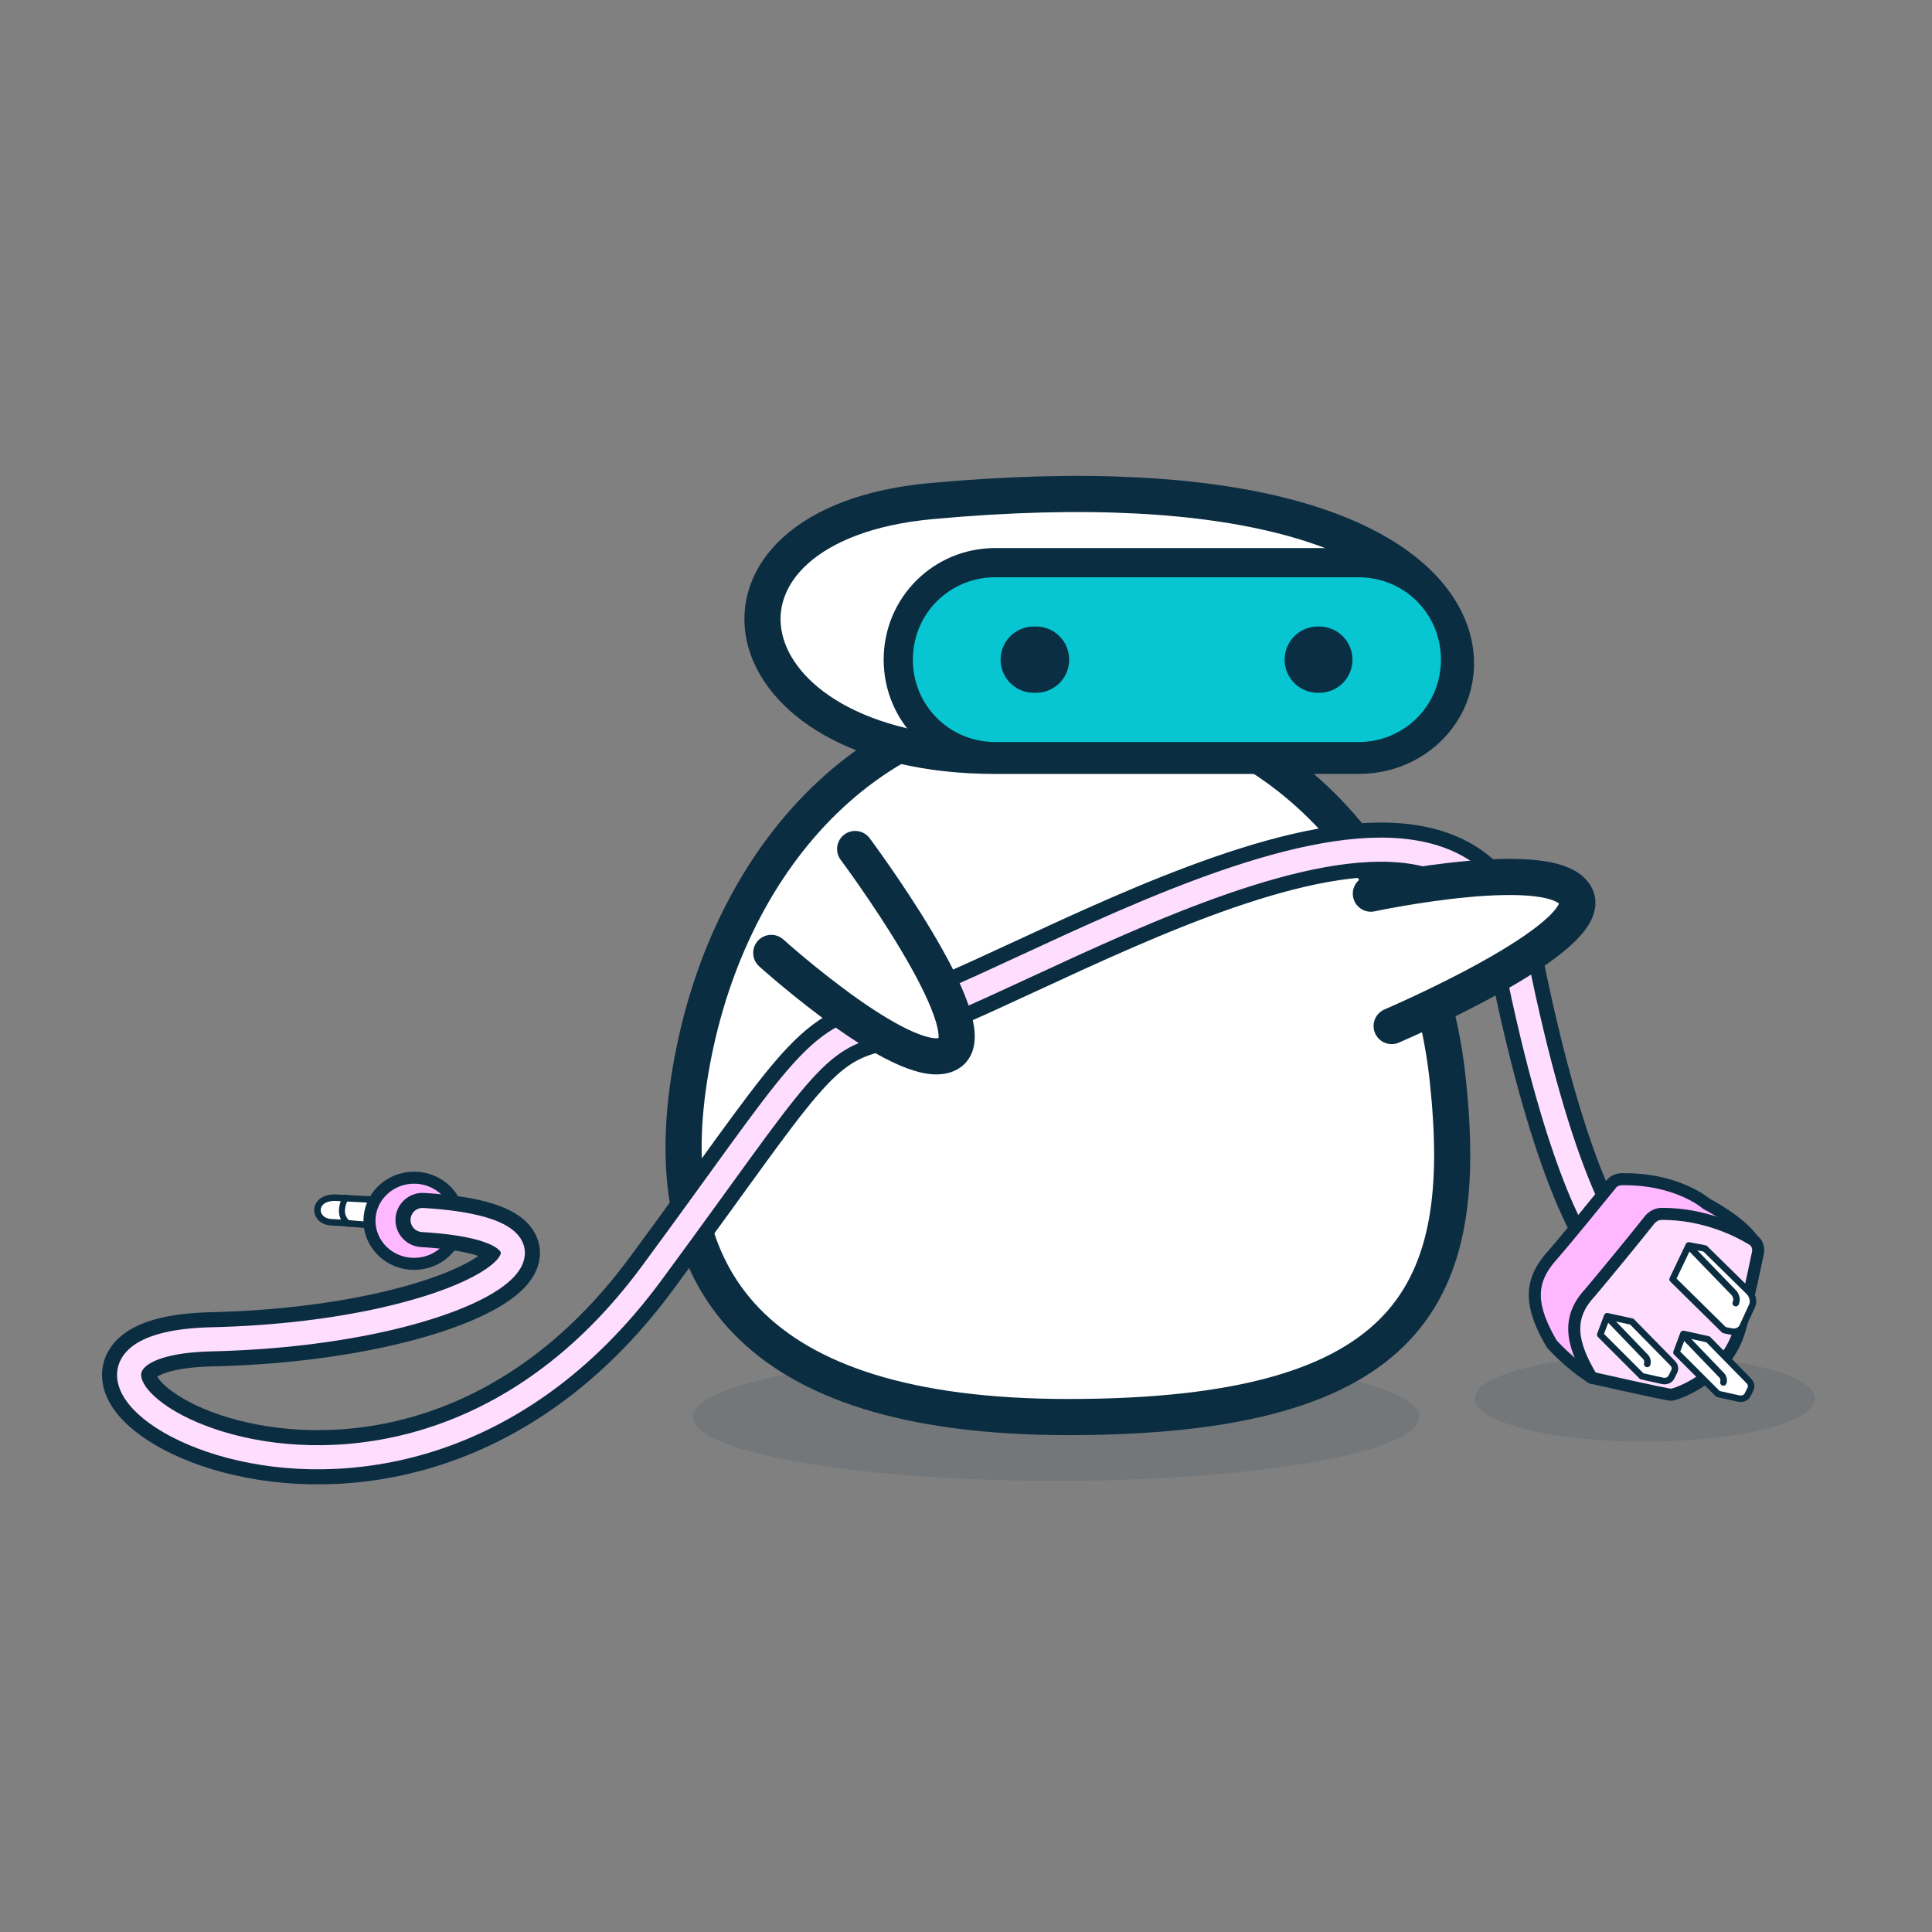 <?xml version="1.0" encoding="utf-8"?>
<!-- Generator: Adobe Illustrator 27.9.0, SVG Export Plug-In . SVG Version: 6.00 Build 0)  -->
<svg version="1.0" id="Layer_1" xmlns="http://www.w3.org/2000/svg" xmlns:xlink="http://www.w3.org/1999/xlink" x="0px" y="0px"
	 viewBox="0 0 251 251" enable-background="new 0 0 251 251" xml:space="preserve">
<rect x="0" y="0" width="251" height="251" fill="#808080" stroke="none"/>
<g>
	<g>
		<ellipse opacity="0.1" fill="#0B2D42" enable-background="new    " cx="137.2" cy="184.1" rx="47.2" ry="8.3"/>
		<ellipse opacity="0.1" fill="#0B2D42" enable-background="new    " cx="213.7" cy="181.7" rx="22.1" ry="5.6"/>
		<g>
			<path fill="#FFFFFF" stroke="#0B2D42" stroke-width="4.696" stroke-linecap="round" stroke-linejoin="round" d="M89.5,140.4
				c-3.8,25.1,7.4,43.7,49.3,43.7c45.1,0,52.2-16.4,49.3-43.7c-2.8-27.1-22.1-49.3-49.3-49.3S93.6,113.4,89.5,140.4L89.5,140.4z"/>
			<g>
				<path fill="#FFFFFF" stroke="#0B2D42" stroke-width="4.696" stroke-linecap="round" stroke-linejoin="round" d="M152.9,98.2
					h23.6c19.6,0,26.4-40.6-55.5-33.1c-33,3-27.6,33.1,8.3,33.1C129.3,98.2,152.9,98.2,152.9,98.2z"/>
				<g>
					<path fill="#07C5D1" stroke="#0B2D42" stroke-width="3.794" stroke-linecap="round" stroke-linejoin="round" d="M176.5,73.1
						c7,0,12.6,5.6,12.6,12.6s-5.6,12.6-12.6,12.6h-47.2c-7,0-12.6-5.6-12.6-12.6s5.6-12.6,12.6-12.6H176.5z"/>
					<g>
						
							<line fill="none" stroke="#0A2E43" stroke-width="8.61" stroke-linecap="round" stroke-linejoin="round" x1="171.4" y1="85.7" x2="171.2" y2="85.7"/>
						
							<line fill="none" stroke="#0A2E43" stroke-width="8.61" stroke-linecap="round" stroke-linejoin="round" x1="134.6" y1="85.7" x2="134.3" y2="85.7"/>
					</g>
				</g>
			</g>
		</g>
	</g>
	<path fill="#FFFFFF" stroke="#0B2D42" stroke-width="0.846" stroke-linecap="round" stroke-linejoin="round" d="M51.6,156
		c0,0-4.5-0.2-8-0.4c-3.1-0.1-3,3.1-0.5,3.2s7.2,0.6,7.2,0.6L51.6,156L51.6,156z"/>
	
		<ellipse fill="#FFB8FF" stroke="#0B2D42" stroke-width="1.565" stroke-linecap="round" stroke-linejoin="round" cx="53.8" cy="158.6" rx="5.8" ry="5.6"/>
	<g>
		<path fill="none" stroke="#0B2D42" stroke-width="7.044" stroke-linecap="round" stroke-linejoin="round" d="M208.7,161.1
			c0,0-5.9-7-11.9-37c-6.8-34.2-66.7,6-81.7,8.8c-9.6,1.8-11.1,6.3-30.5,32.6c-35.2,47.6-91.5,9.3-57.1,8.5
			c34.1-0.8,52.7-14,27.4-15.5"/>
		<path fill="none" stroke="#FFDDFF" stroke-width="3.131" stroke-linecap="round" stroke-linejoin="round" d="M208.7,161.1
			c0,0-5.9-7-11.9-37c-6.8-34.2-66.7,6-81.7,8.8c-9.6,1.8-11.1,6.3-30.5,32.6c-35.2,47.6-91.5,9.3-57.1,8.5
			c34.1-0.8,52.7-14,27.4-15.5"/>
	</g>
	<path fill="#FFFFFF" stroke="#0B2D42" stroke-width="4.696" stroke-linecap="round" stroke-linejoin="round" d="M180.8,133.3
		c0,0,26.2-11.2,24-16.7c-2.3-5.7-26.7-0.5-26.7-0.5"/>
	<path fill="#FFFFFF" stroke="#0B2D42" stroke-width="4.696" stroke-linecap="round" stroke-linejoin="round" d="M111.1,110.3
		c0,0,17,22.8,12.4,26.4c-4.9,3.7-23.3-12.9-23.3-12.9"/>
	<g>
		<path fill="#FFB8FF" stroke="#0B2D42" stroke-width="1.565" stroke-linecap="round" stroke-linejoin="round" d="M227.6,160.9
			c-1.8-2.4-5.9-4.5-5.9-4.5s-3.7-3.3-11-3.2c-0.6,0-1.2,0.3-1.5,0.8c-1.5,1.8-5.5,6.8-7.8,9.4c-2.8,3.3-2.6,6.4,0.2,11.2
			c0,0,2.3,2.6,5.2,4.4"/>
		<path fill="#FFDDFF" stroke="#0B2D42" stroke-width="1.565" stroke-linecap="round" stroke-linejoin="round" d="M206.8,179
			c0,0,9.7,2.2,10.3,2.2s7.1-2.2,8.9-8.4c1.3-4.5,2-8.3,2.4-10.1c0.1-0.7-0.2-1.4-0.8-1.7c-1.8-1.1-6.1-3.3-11.7-3.3
			c-0.6,0-1.2,0.3-1.6,0.8c-1.5,1.9-5.5,6.8-7.7,9.4C203.7,171,203.9,174.2,206.8,179L206.8,179z"/>
		<g>
			<path fill="#FFFFFF" stroke="#0B2D42" stroke-width="0.846" stroke-linecap="round" stroke-linejoin="round" d="M217.3,166.2
				l6.7,6.6l1,0.2c0.6,0.1,1.2-0.2,1.4-0.7l1.2-2.6c0.3-0.6,0.1-1.3-0.3-1.8l-5.8-5.7l-2.1-0.4L217.3,166.2L217.3,166.2z"/>
			<path fill="#FFFFFF" stroke="#0B2D42" stroke-width="0.846" stroke-linecap="round" stroke-linejoin="round" d="M225.5,169.3
				c0.2-0.4,0.1-0.9-0.2-1.3l-5.9-6.1"/>
		</g>
		<g>
			<path fill="#FFFFFF" stroke="#0B2D42" stroke-width="0.846" stroke-linecap="round" stroke-linejoin="round" d="M217.8,175.7
				l5.4,5.4l2.7,0.6c0.5,0.1,1-0.1,1.2-0.6l0.3-0.6c0.2-0.4,0.1-0.8-0.2-1.1l-5.3-5.4l-3.2-0.7L217.8,175.7L217.8,175.7z"/>
			<path fill="#FFFFFF" stroke="#0B2D42" stroke-width="0.846" stroke-linecap="round" stroke-linejoin="round" d="M218.7,173.5
				l5,5.2c0.2,0.2,0.3,0.6,0.2,0.9"/>
		</g>
		<g>
			<path fill="#FFFFFF" stroke="#0B2D42" stroke-width="0.846" stroke-linecap="round" stroke-linejoin="round" d="M207.9,173.4
				l5.4,5.4l2.7,0.6c0.5,0.1,1-0.1,1.2-0.6l0.3-0.6c0.2-0.4,0.1-0.8-0.2-1.1l-5.3-5.4l-3.2-0.7L207.9,173.4L207.9,173.4z"/>
			<path fill="#FFFFFF" stroke="#0B2D42" stroke-width="0.846" stroke-linecap="round" stroke-linejoin="round" d="M208.8,171.1
				l5,5.2c0.2,0.2,0.3,0.6,0.2,0.9"/>
		</g>
	</g>
	<path fill="none" stroke="#0B2D42" stroke-width="0.783" stroke-linecap="round" stroke-linejoin="round" d="M44.9,155.6
		c0,0-1.3,2.2,0.4,3.4"/>
</g>
</svg>
